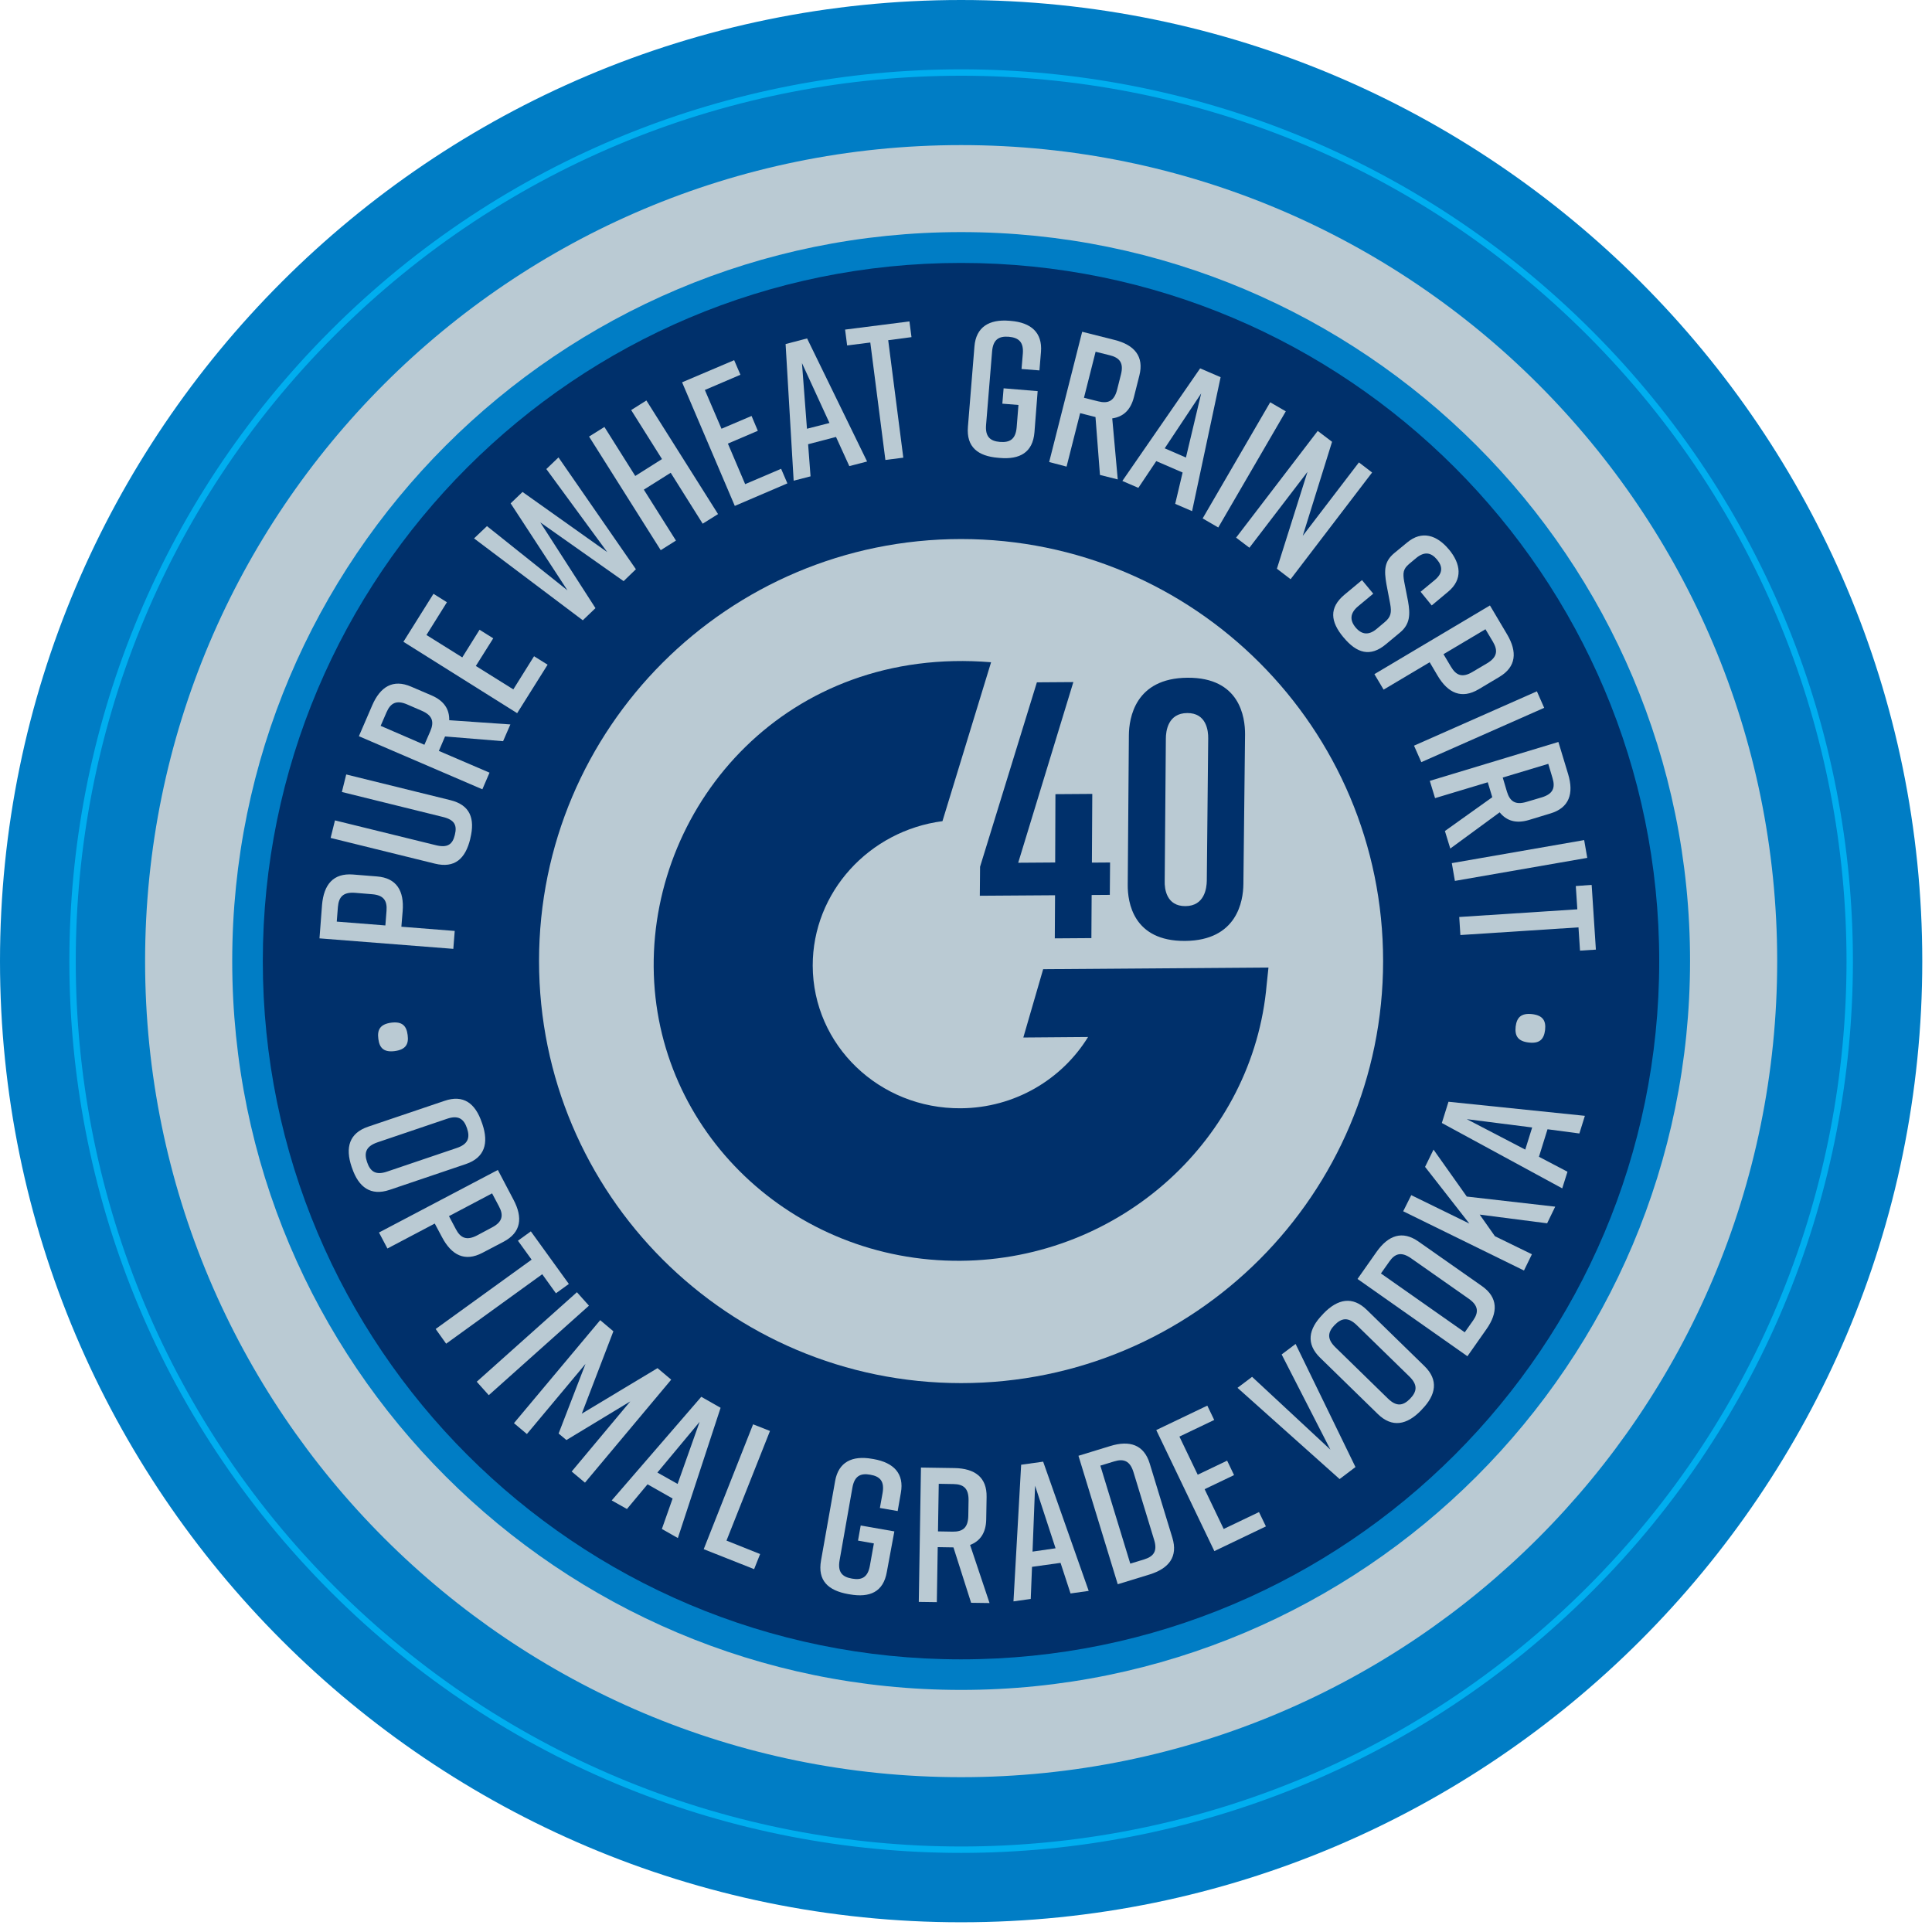 <?xml version="1.0" encoding="UTF-8"?>
<svg xmlns="http://www.w3.org/2000/svg" width="151" height="151" viewBox="0 0 151 151" fill="none">
  <g clip-path="url(#clip0_184:26)">
    <path d="M75.12 150.24C33.7 150.24 0 116.54 0 75.12C0 33.7 33.7 0 75.12 0C116.54 0 150.24 33.7 150.24 75.12C150.24 116.54 116.54 150.24 75.12 150.24Z" fill="#007DC5"></path>
    <path d="M129.68 75.12C129.68 105.26 105.25 129.69 75.11 129.69C44.97 129.69 20.54 105.26 20.54 75.12C20.54 44.98 44.97 20.55 75.11 20.55C105.25 20.55 129.68 44.98 129.68 75.12Z" fill="#00306B"></path>
    <path d="M30.86 82.15C30.01 82.26 29.66 81.92 29.57 81.2C29.47 80.47 29.72 80.05 30.57 79.93C31.42 79.82 31.77 80.16 31.86 80.89C31.96 81.61 31.71 82.03 30.86 82.15Z" fill="#BACAD3"></path>
    <path d="M37.66 87.74L37.7 87.85C38.21 89.36 37.88 90.48 36.41 90.98L30.44 93C28.98 93.49 28.03 92.8 27.52 91.3L27.48 91.19C26.97 89.68 27.3 88.56 28.77 88.06L34.74 86.04C36.22 85.53 37.15 86.23 37.66 87.74ZM28.69 90.83C28.94 91.57 29.37 91.87 30.25 91.57L35.71 89.72C36.59 89.42 36.75 88.92 36.5 88.18C36.25 87.44 35.82 87.14 34.94 87.44L29.48 89.29C28.6 89.6 28.44 90.1 28.69 90.83Z" fill="#BACAD3"></path>
    <path d="M39.36 97.05L37.7 97.92C36.33 98.64 35.29 98.1 34.55 96.7L33.98 95.63L30.28 97.58L29.62 96.33L38.91 91.44L40.13 93.76C40.88 95.17 40.73 96.33 39.36 97.05ZM38.46 95.93C39.28 95.5 39.37 94.98 39 94.29L38.46 93.27L35.09 95.05L35.63 96.07C35.99 96.76 36.47 96.98 37.28 96.56L38.46 95.93Z" fill="#BACAD3"></path>
    <path d="M43.45 101.08L42.38 99.59L34.87 105.02L34.05 103.87L41.55 98.45L40.48 96.97L41.49 96.24L44.46 100.35L43.45 101.08Z" fill="#BACAD3"></path>
    <path d="M45.091 100.996L37.261 107.992L38.201 109.044L46.031 102.048L45.091 100.996Z" fill="#BACAD3"></path>
    <path d="M44.27 112.55L43.66 112.04L45.76 106.6L41.18 112.08L40.17 111.23L46.91 103.18L47.94 104.05L45.47 110.49L51.39 106.93L52.46 107.83L45.72 115.88L44.68 115.01L49.26 109.53L44.27 112.55Z" fill="#BACAD3"></path>
    <path d="M52.57 117.12L50.61 116.01L49 117.94L47.81 117.27L54.81 109.17L56.32 110.03L52.98 120.21L51.73 119.5L52.57 117.12ZM52.96 115.98L54.68 111.13L51.38 115.09L52.96 115.98Z" fill="#BACAD3"></path>
    <path d="M58.94 122.64L55 121.08L58.86 111.32L60.18 111.84L56.78 120.41L59.41 121.46L58.94 122.64Z" fill="#BACAD3"></path>
    <path d="M69.31 122.87C69.04 124.42 67.98 124.89 66.41 124.61L66.29 124.59C64.72 124.31 63.89 123.53 64.17 121.96L65.27 115.76C65.53 114.27 66.6 113.74 68.17 114.02L68.29 114.04C69.86 114.32 70.68 115.18 70.41 116.67L70.16 118.1L68.77 117.86L68.98 116.69C69.14 115.77 68.78 115.39 68.02 115.26C67.25 115.12 66.78 115.36 66.62 116.28L65.62 121.95C65.46 122.87 65.82 123.25 66.59 123.38C67.36 123.52 67.83 123.28 67.99 122.36L68.3 120.63L67.06 120.41L67.27 119.23L69.9 119.69L69.31 122.87Z" fill="#BACAD3"></path>
    <path d="M75.9 125.27L74.52 120.94H74.5L73.29 120.92L73.22 125.22L71.81 125.2L71.98 114.7L74.6 114.74C76.19 114.77 77.14 115.46 77.11 117L77.08 118.76C77.06 119.81 76.6 120.45 75.82 120.75L77.34 125.29L75.9 125.27ZM73.31 119.69L74.46 119.71C75.24 119.72 75.66 119.41 75.68 118.48L75.7 117.25C75.71 116.32 75.3 116 74.52 115.99L73.37 115.97L73.31 119.69Z" fill="#BACAD3"></path>
    <path d="M82.89 122.15L80.66 122.46L80.56 124.97L79.21 125.16L79.81 114.48L81.53 114.24L85.09 124.34L83.67 124.54L82.89 122.15ZM82.5 121.01L80.9 116.12L80.7 121.27L82.5 121.01Z" fill="#BACAD3"></path>
    <path d="M89.86 114.39L91.63 120.19C92.08 121.67 91.36 122.59 89.84 123.06L87.36 123.82L84.29 113.78L86.77 113.02C88.29 112.55 89.41 112.91 89.86 114.39ZM87.08 114.22L86 114.55L88.34 122.21L89.42 121.88C90.17 121.65 90.48 121.23 90.2 120.34L88.59 115.06C88.32 114.17 87.82 113.99 87.08 114.22Z" fill="#BACAD3"></path>
    <path d="M94.91 121.23L90.37 111.77L94.36 109.86L94.9 110.98L92.18 112.28L93.61 115.26L95.91 114.16L96.45 115.29L94.15 116.39L95.64 119.5L98.4 118.18L98.94 119.3L94.91 121.23Z" fill="#BACAD3"></path>
    <path d="M105.94 114.66L104.7 115.6L96.72 108.47L97.86 107.61L103.98 113.3L100.17 105.86L101.26 105.04L105.94 114.66Z" fill="#BACAD3"></path>
    <path d="M103.37 102.74L103.45 102.65C104.56 101.51 105.71 101.29 106.82 102.37L111.33 106.77C112.44 107.85 112.25 109.01 111.14 110.15L111.06 110.24C109.95 111.38 108.8 111.6 107.69 110.52L103.18 106.12C102.06 105.03 102.26 103.88 103.37 102.74ZM110.21 109.32C110.75 108.76 110.82 108.24 110.16 107.59L106.04 103.57C105.37 102.92 104.86 103 104.31 103.56C103.77 104.12 103.7 104.64 104.36 105.29L108.48 109.31C109.15 109.96 109.66 109.88 110.21 109.32Z" fill="#BACAD3"></path>
    <path d="M110.87 97.04L115.83 100.52C117.09 101.41 117.09 102.58 116.18 103.88L114.69 106L106.1 99.96L107.59 97.84C108.51 96.54 109.61 96.15 110.87 97.04ZM108.58 98.61L107.93 99.53L114.48 104.13L115.13 103.21C115.58 102.57 115.56 102.05 114.8 101.51L110.28 98.34C109.52 97.81 109.02 97.97 108.58 98.61Z" fill="#BACAD3"></path>
    <path d="M120.92 95.61L115.65 94.93L116.84 96.62L119.73 98.03L119.11 99.3L109.67 94.67L110.3 93.41L114.84 95.63L111.38 91.2L112.04 89.85L114.64 93.52L121.55 94.31L120.92 95.61Z" fill="#BACAD3"></path>
    <path d="M120.95 88.26L120.28 90.41L122.51 91.58L122.1 92.88L112.69 87.77L113.21 86.11L123.87 87.21L123.44 88.59L120.95 88.26ZM119.75 88.12L114.64 87.47L119.21 89.85L119.75 88.12Z" fill="#BACAD3"></path>
    <path d="M119.74 79.26C120.59 79.36 120.84 79.78 120.76 80.5C120.67 81.23 120.33 81.58 119.48 81.48C118.63 81.38 118.38 80.96 118.46 80.23C118.55 79.52 118.89 79.17 119.74 79.26Z" fill="#BACAD3"></path>
    <path d="M27.59 68.35L29.46 68.5C31 68.62 31.6 69.63 31.47 71.22L31.37 72.43L35.54 72.76L35.43 74.16L24.97 73.34L25.17 70.72C25.31 69.13 26.05 68.23 27.59 68.35ZM27.75 69.78C26.82 69.71 26.48 70.1 26.41 70.88L26.32 72.03L30.12 72.33L30.21 71.18C30.27 70.4 29.99 69.96 29.08 69.89L27.75 69.78Z" fill="#BACAD3"></path>
    <path d="M35.21 62.54C36.74 62.92 37.14 63.97 36.76 65.52L36.75 65.58C36.37 67.12 35.54 67.88 33.99 67.5L25.84 65.49L26.18 64.12L34.07 66.06C34.97 66.28 35.37 66.01 35.55 65.25C35.74 64.49 35.52 64.07 34.61 63.85L26.72 61.9L27.06 60.53L35.21 62.54Z" fill="#BACAD3"></path>
    <path d="M39.32 57.93L34.79 57.56L34.78 57.57L34.3 58.69L38.26 60.39L37.7 61.69L28.05 57.54L29.09 55.13C29.72 53.67 30.72 53.05 32.14 53.67L33.75 54.36C34.71 54.78 35.13 55.44 35.11 56.29L39.89 56.62L39.32 57.93ZM33.17 58.21L33.63 57.15C33.94 56.43 33.82 55.92 32.96 55.55L31.83 55.06C30.98 54.69 30.52 54.95 30.21 55.67L29.75 56.73L33.17 58.21Z" fill="#BACAD3"></path>
    <path d="M40.42 55.74L31.53 50.16L33.88 46.41L34.93 47.07L33.33 49.63L36.13 51.38L37.48 49.22L38.55 49.89L37.19 52.05L40.12 53.88L41.74 51.29L42.8 51.95L40.42 55.74Z" fill="#BACAD3"></path>
    <path d="M49.7 44.49L48.74 45.42L42.23 40.83L46.54 47.53L45.55 48.48L37.05 42.08L38.06 41.12L44.35 46.14L39.91 39.34L40.84 38.45L47.46 43.15L42.7 36.66L43.65 35.75L49.7 44.49Z" fill="#BACAD3"></path>
    <path d="M47.24 33.37L49.65 37.2L51.74 35.88L49.33 32.05L50.52 31.3L56.12 40.18L54.92 40.93L52.42 36.95L50.32 38.27L52.83 42.25L51.64 43L46.04 34.12L47.24 33.37Z" fill="#BACAD3"></path>
    <path d="M57.43 39.54L53.31 29.88L57.38 28.15L57.87 29.29L55.09 30.48L56.39 33.51L58.74 32.51L59.23 33.67L56.89 34.67L58.24 37.84L61.05 36.64L61.54 37.78L57.43 39.54Z" fill="#BACAD3"></path>
    <path d="M65.34 34.15L63.16 34.72L63.35 37.23L62.03 37.57L61.4 26.89L63.08 26.45L67.77 36.07L66.38 36.43L65.34 34.15ZM64.83 33.06L62.68 28.38L63.07 33.51L64.83 33.06Z" fill="#BACAD3"></path>
    <path d="M71.24 26.35L69.42 26.59L70.6 35.77L69.2 35.95L68.02 26.77L66.21 27L66.05 25.76L71.08 25.12L71.24 26.35Z" fill="#BACAD3"></path>
    <path d="M80.85 33.79C80.72 35.36 79.71 35.93 78.13 35.79L78.01 35.78C76.43 35.65 75.52 34.94 75.65 33.36L76.16 27.08C76.28 25.57 77.3 24.94 78.88 25.07L79 25.08C80.58 25.21 81.48 25.99 81.36 27.5L81.24 28.95L79.84 28.84L79.94 27.66C80.02 26.73 79.62 26.39 78.84 26.32C78.06 26.26 77.62 26.54 77.54 27.46L77.07 33.2C76.99 34.13 77.39 34.48 78.16 34.54C78.94 34.6 79.38 34.32 79.46 33.4L79.6 31.65L78.34 31.55L78.44 30.35L81.1 30.57L80.85 33.79Z" fill="#BACAD3"></path>
    <path d="M85.97 37.12L85.62 32.59H85.6L84.42 32.29L83.36 36.47L82 36.11L84.58 25.93L87.12 26.57C88.66 26.96 89.43 27.85 89.05 29.35L88.62 31.05C88.36 32.07 87.77 32.58 86.93 32.7L87.36 37.47L85.97 37.12ZM84.72 31.09L85.84 31.37C86.6 31.56 87.08 31.36 87.31 30.46L87.61 29.27C87.84 28.37 87.51 27.96 86.75 27.77L85.63 27.49L84.72 31.09Z" fill="#BACAD3"></path>
    <path d="M92.43 36.93L90.37 36.04L88.97 38.13L87.72 37.59L93.8 28.79L95.4 29.48L93.17 39.95L91.85 39.38L92.43 36.93ZM92.69 35.76L93.88 30.75L91.03 35.04L92.69 35.76Z" fill="#BACAD3"></path>
    <path d="M99.275 31.441L93.996 40.518L95.216 41.227L100.494 32.149L99.275 31.441Z" fill="#BACAD3"></path>
    <path d="M96.61 42.02L102.99 33.68L104.11 34.53L101.82 41.88L106.21 36.14L107.24 36.93L100.87 45.27L99.8 44.45L102.19 36.88L97.65 42.81L96.61 42.02Z" fill="#BACAD3"></path>
    <path d="M111.03 46.25L112.13 45.34C112.78 44.8 112.77 44.28 112.31 43.73C111.85 43.18 111.34 43.08 110.69 43.61L110.14 44.07C109.66 44.47 109.63 44.79 109.75 45.47L110.05 47C110.23 48.02 110.21 48.78 109.43 49.43L108.31 50.36C107.1 51.37 106.04 51.06 105.02 49.83L105 49.81C103.98 48.59 103.86 47.5 105.08 46.48L106.45 45.34L107.33 46.4L106.14 47.39C105.51 47.92 105.48 48.47 105.95 49.04C106.42 49.6 106.97 49.68 107.6 49.15L108.23 48.62C108.71 48.22 108.78 47.87 108.65 47.18L108.36 45.66C108.17 44.57 108.19 43.89 108.96 43.24L109.98 42.4C111.14 41.43 112.31 41.83 113.23 42.93L113.25 42.95C114.17 44.06 114.35 45.28 113.18 46.25L111.9 47.32L111.03 46.25Z" fill="#BACAD3"></path>
    <path d="M117.18 52.91L115.57 53.87C114.24 54.66 113.17 54.18 112.36 52.81L111.74 51.76L108.14 53.9L107.42 52.69L116.45 47.32L117.79 49.58C118.6 50.95 118.51 52.12 117.18 52.91ZM116.23 51.84C117.03 51.36 117.08 50.84 116.69 50.17L116.1 49.18L112.82 51.13L113.41 52.12C113.81 52.79 114.29 52.99 115.08 52.52L116.23 51.84Z" fill="#BACAD3"></path>
    <path d="M120.119 54.032L110.516 58.279L111.086 59.568L120.689 55.322L120.119 54.032Z" fill="#BACAD3"></path>
    <path d="M112.93 64.95L116.63 62.31V62.3L116.28 61.14L112.16 62.38L111.75 61.03L121.8 57.99L122.56 60.5C123.02 62.02 122.65 63.14 121.17 63.58L119.49 64.09C118.48 64.39 117.74 64.15 117.21 63.49L113.35 66.32L112.93 64.95ZM117.45 60.77L117.78 61.88C118.01 62.63 118.43 62.94 119.32 62.67L120.5 62.32C121.39 62.05 121.57 61.56 121.34 60.81L121.01 59.7L117.45 60.77Z" fill="#BACAD3"></path>
    <path d="M123.814 65.659L113.47 67.46L113.711 68.849L124.056 67.049L123.814 65.659Z" fill="#BACAD3"></path>
    <path d="M123.49 74.3L123.37 72.48L114.14 73.08L114.05 71.67L123.28 71.07L123.16 69.25L124.4 69.16L124.73 74.22L123.49 74.3Z" fill="#BACAD3"></path>
    <path d="M75.12 11.34C39.9 11.34 11.34 39.89 11.34 75.12C11.34 110.34 39.9 138.9 75.12 138.9C110.34 138.9 138.9 110.34 138.9 75.12C138.9 39.89 110.34 11.34 75.12 11.34ZM75.12 132.08C43.66 132.08 18.15 106.58 18.15 75.11C18.15 43.65 43.65 18.14 75.12 18.14C106.59 18.14 132.09 43.64 132.09 75.11C132.08 106.58 106.58 132.08 75.12 132.08Z" fill="#BACAD3"></path>
    <path d="M92.65 70.82C94.14 70.81 94.31 69.43 94.32 68.84L94.43 57.71C94.44 57.11 94.29 55.72 92.79 55.73C91.29 55.74 91.12 57.13 91.12 57.73L91.03 68.86C91.01 69.46 91.16 70.83 92.65 70.82ZM75.12 42.13C56.9 42.13 42.13 56.9 42.13 75.11C42.13 93.33 56.9 108.1 75.12 108.1C93.34 108.1 108.1 93.33 108.1 75.11C108.1 56.9 93.33 42.13 75.12 42.13ZM88.23 57.47C88.24 56.13 88.71 53 92.81 52.97C96.91 52.94 97.32 56.06 97.31 57.41L97.18 69.09C97.17 70.42 96.69 73.51 92.62 73.54C88.55 73.57 88.13 70.49 88.14 69.16L88.23 57.47ZM83.89 53.31L79.58 67.43L82.47 67.41L82.49 62.07L85.37 62.05L85.34 67.42L86.76 67.41L86.74 69.94L85.32 69.95L85.3 73.32L82.44 73.34L82.46 69.97L76.58 70.01L76.6 67.74L81.04 53.33L83.89 53.31ZM75.08 98.54C61.94 98.64 51.19 88.42 51.09 75.58C50.99 62.74 61.55 50.45 77.46 51.76L73.66 64.18C67.93 64.93 63.51 69.73 63.52 75.48C63.54 81.69 68.72 86.67 75.1 86.62C79.32 86.59 83.01 84.35 85.04 81.05L79.98 81.09L81.53 75.75L99.14 75.62L99 76.95C97.96 88.97 87.62 98.44 75.08 98.54Z" fill="#BACAD3"></path>
    <path d="M124.228 124.226C151.35 97.104 151.35 53.132 124.228 26.01C97.106 -1.112 53.133 -1.112 26.012 26.01C-1.11 53.132 -1.11 97.104 26.012 124.226C53.133 151.348 97.106 151.348 124.228 124.226Z" stroke="#00AEEF" stroke-width="0.5" stroke-miterlimit="10"></path>
  </g>
  <defs>
    <clipPath id="clip0_184:26">
      <rect width="150.24" height="150.24" fill="white"></rect>
    </clipPath>
  </defs>
</svg>

